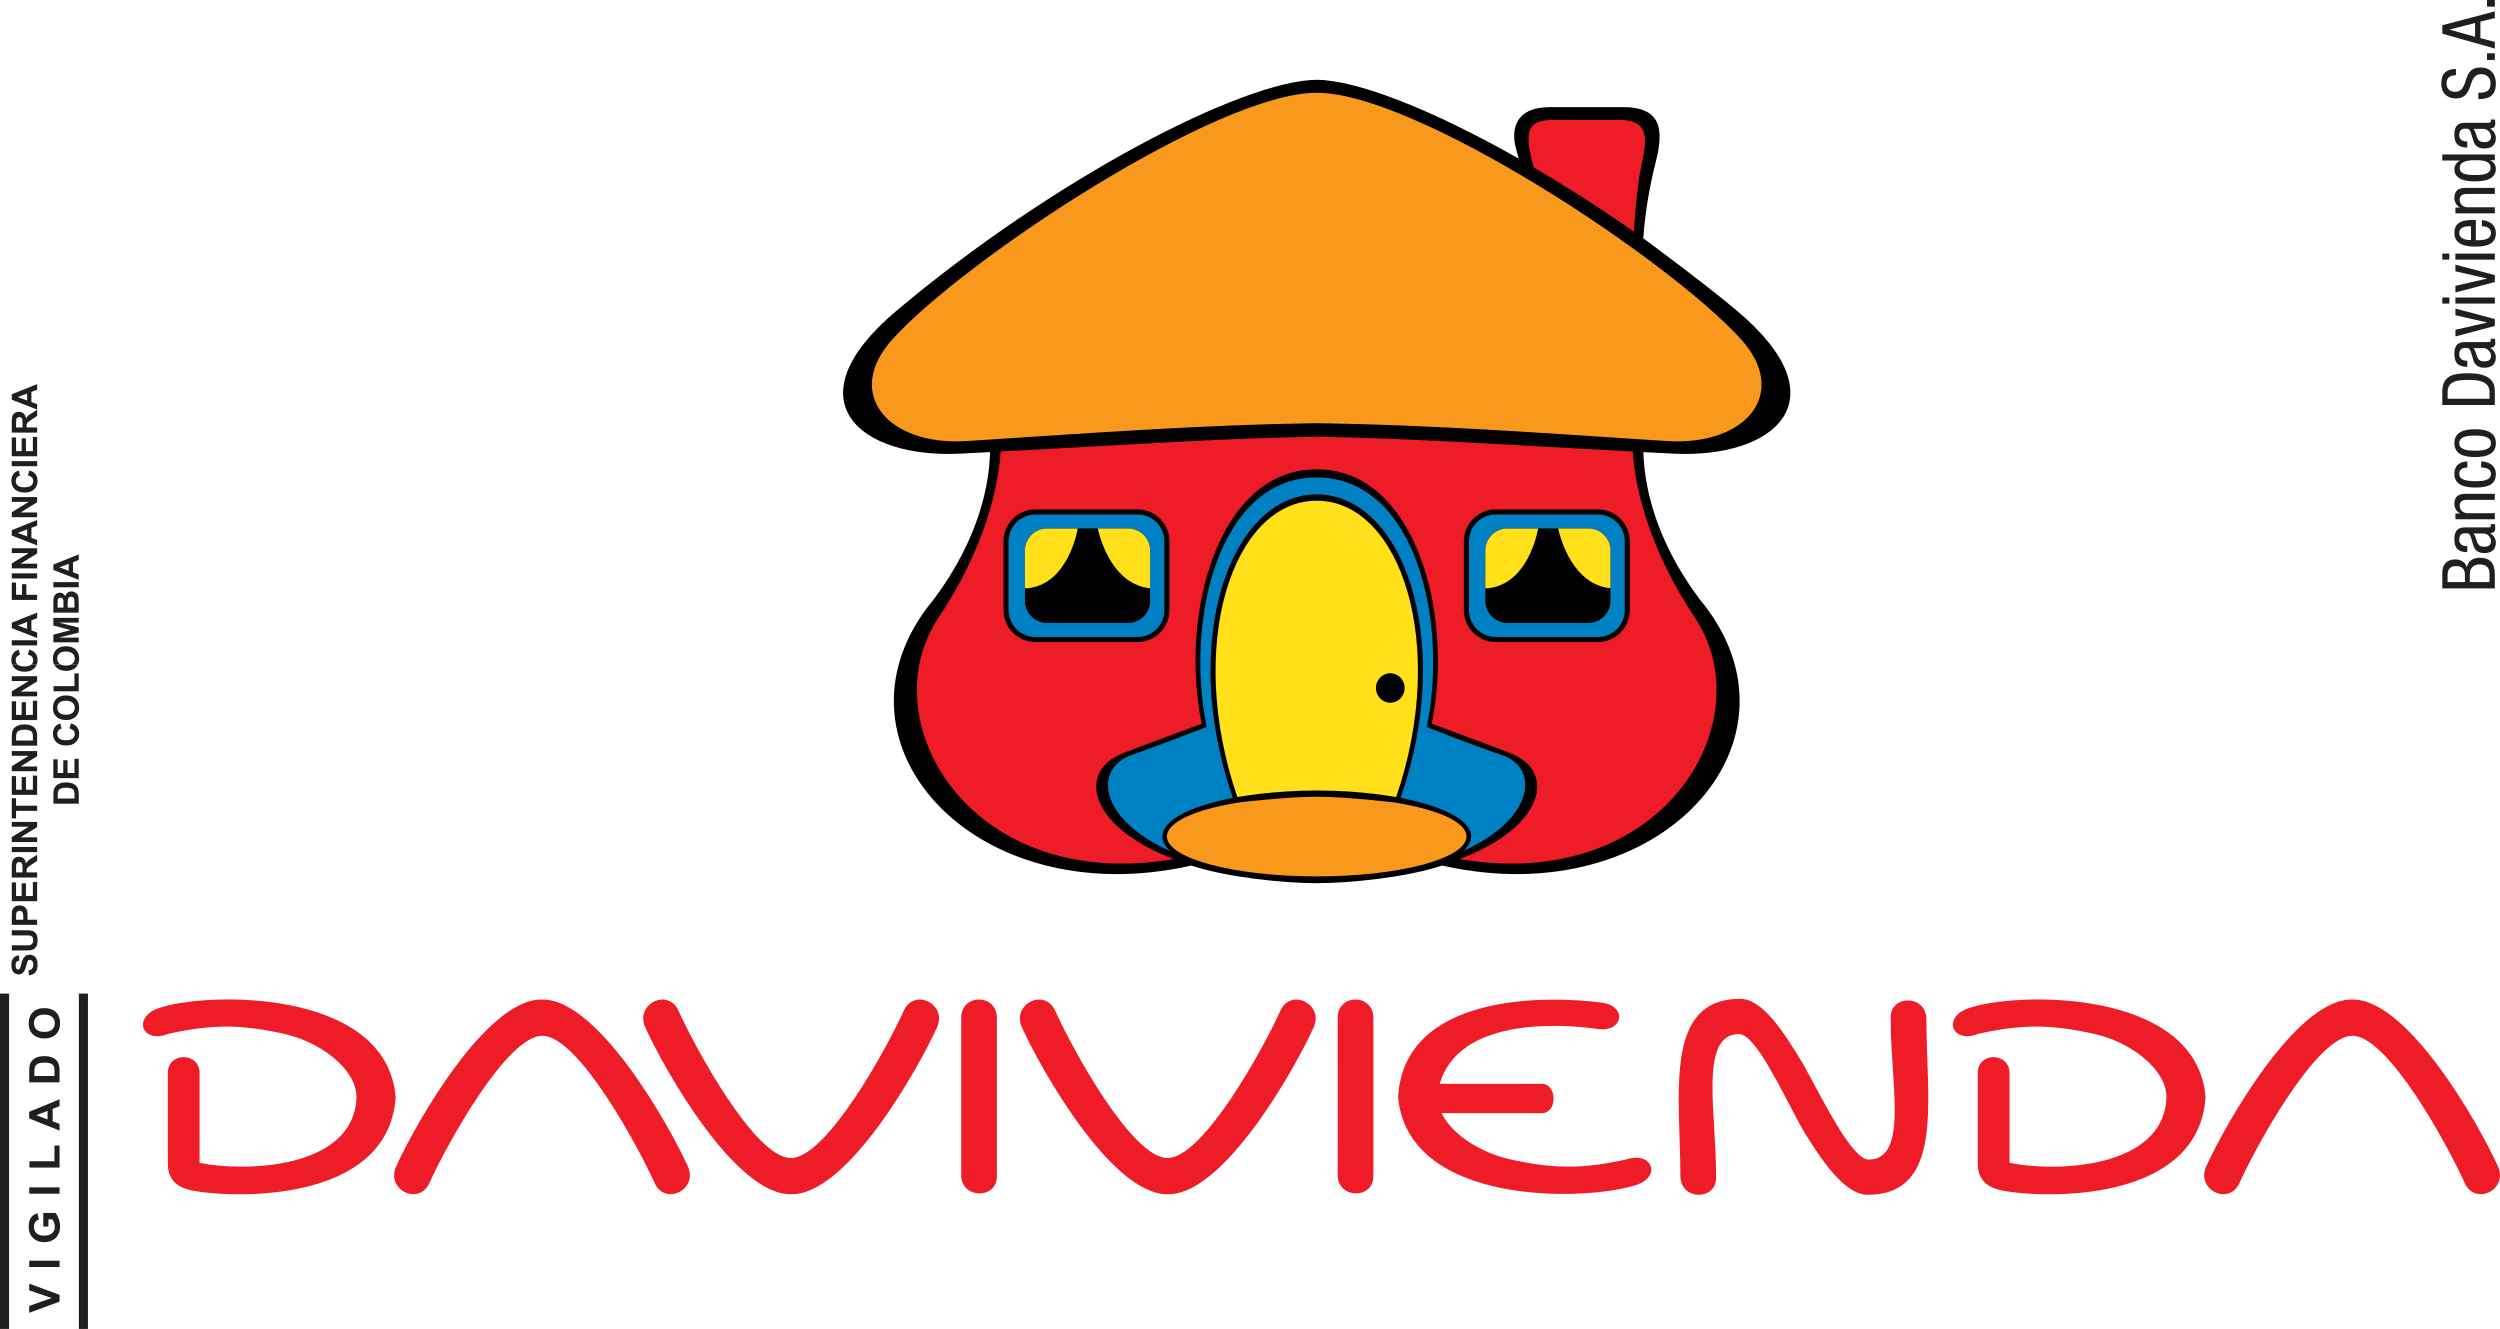 <?xml version="1.0" encoding="UTF-8"?><svg id="Capa_1" xmlns="http://www.w3.org/2000/svg" viewBox="0 0 1295.17 688.49"><defs><style>.cls-1,.cls-2{fill:#ed1c27;}.cls-3,.cls-4{fill:#221e20;}.cls-5{fill:#f8991d;}.cls-5,.cls-4,.cls-6,.cls-2,.cls-7,.cls-8{fill-rule:evenodd;}.cls-6{fill:#ffe01b;}.cls-7{fill:#0081c3;}</style></defs><g><g><path class="cls-2" d="M515.02,225.1c1,8.8,.22,45.47-33.69,95.81-35.16,55.56,20.42,148.3,132.48,124.76,24.54,8.83,51.12,10.1,68.31,9.95,17.2,.16,44.07-.94,68.61-9.77,112.05,23.55,167.34-69.38,132.18-124.94-33.91-50.34-34.68-87.01-33.69-95.8h-334.2Z"/><path class="cls-7" d="M682.11,455.09c-109.48-2.79-129.37-53.15-99.11-63.74,17.57-6.14,40.68-16.42,40.68-16.42-11.66-56.89,7.62-129.43,58.73-129.37,51.11-.06,69.74,74.82,58.15,130.57,0,0,23.33,8.41,40.65,15.22,28.46,11.18,10.38,60.95-99.11,63.74Z"/><path class="cls-6" d="M640.87,415.4c-29.08-81.28-3.58-157.52,41.25-157.36,42.71,.3,71.64,74.12,41.52,157.24,0,0-14.22-3.24-43-3.24-21.37,0-39.76,3.37-39.76,3.37Z"/><path class="cls-5" d="M682.11,455.93c44.11,0,78.81-9.46,78.81-22.62s-34.69-22.62-78.81-22.62-78.8,9.46-78.8,22.62,34.69,22.62,78.8,22.62Z"/><g><g><g><path class="cls-7" d="M536.38,265.22h52.95c8.39,0,15.19,6.8,15.19,15.19v35.7c0,8.39-6.8,15.19-15.19,15.19h-52.95c-8.38,0-15.18-6.8-15.18-15.19v-35.7c0-8.39,6.8-15.19,15.18-15.19Z"/><path d="M589.34,332.63h-52.95c-9.1,0-16.51-7.41-16.51-16.52v-35.7c0-9.11,7.41-16.52,16.51-16.52h52.95c9.1,0,16.51,7.41,16.51,16.52v35.7c0,9.11-7.41,16.52-16.51,16.52Zm-52.95-66.08c-7.64,0-13.86,6.22-13.86,13.87v35.7c0,7.65,6.21,13.87,13.86,13.87h52.95c7.64,0,13.86-6.22,13.86-13.87v-35.7c0-7.65-6.22-13.87-13.86-13.87h-52.95Z"/></g><path class="cls-8" d="M531,285.23c0-6.32,5.13-11.44,11.45-11.44h41.96c6.32,0,11.44,5.12,11.44,11.44v26.05c0,6.32-5.13,11.44-11.44,11.44h-41.96c-6.32,0-11.45-5.12-11.45-11.44v-26.05Z"/><path class="cls-6" d="M595.84,304.76c-18.94-1.89-25.54-24.07-27.14-30.97h15.69c6.32,0,11.45,5.12,11.45,11.44v19.52Z"/><path class="cls-6" d="M558.38,273.79c-1.23,6.31-7.19,30.06-27.38,31.07v-19.62c0-6.32,5.13-11.44,11.45-11.44h15.93Z"/></g><g><g><path class="cls-7" d="M774.89,265.22h52.94c8.39,0,15.19,6.8,15.19,15.19v35.7c0,8.39-6.8,15.19-15.19,15.19h-52.94c-8.39,0-15.19-6.8-15.19-15.19v-35.7c0-8.39,6.8-15.19,15.19-15.19Z"/><path d="M827.84,332.63h-52.94c-9.11,0-16.52-7.41-16.52-16.52v-35.7c0-9.11,7.41-16.52,16.52-16.52h52.94c9.11,0,16.52,7.41,16.52,16.52v35.7c0,9.11-7.41,16.52-16.52,16.52Zm-52.94-66.08c-7.65,0-13.86,6.22-13.86,13.87v35.7c0,7.65,6.22,13.87,13.86,13.87h52.94c7.65,0,13.87-6.22,13.87-13.87v-35.7c0-7.65-6.22-13.87-13.87-13.87h-52.94Z"/></g><path d="M780.95,273.79h41.96c6.31,0,11.44,5.13,11.44,11.44v26.05c0,6.32-5.13,11.44-11.44,11.44h-41.96c-6.31,0-11.44-5.13-11.44-11.44v-26.06c0-6.32,5.13-11.44,11.44-11.44Z"/><path class="cls-6" d="M834.35,304.76c-18.94-1.89-25.53-24.07-27.14-30.97h15.69c6.32,0,11.44,5.12,11.44,11.44v19.52Z"/><path class="cls-6" d="M796.88,273.79c-1.23,6.31-7.19,30.06-27.38,31.07v-19.62c0-6.32,5.12-11.44,11.45-11.44h15.93Z"/></g></g><path class="cls-2" d="M791.7,87.64c-5.64-18.99-6.6-28.54,10.77-28.57h38.44c23.17-.43,13.62,17.66,11.36,35.42-2.98,23.41-2.98,30.47-2.98,30.47,0,0-57.5-37.03-57.59-37.32Z"/><path class="cls-5" d="M681.93,223.33c-57.03,.07-135.6,4.97-185.97,8.84-38.7,2.98-68.62-26.5-42.86-54.38,54.78-59.32,188.67-134.3,229.23-134.3,43.11,0,174.46,74.99,229.25,134.3,25.76,27.88-.23,54.38-39.04,54.38-43.31,0-133.57-8.77-190.6-8.84Z"/><g><path class="cls-8" d="M712.82,356.42c0-4.22,3.33-7.65,7.44-7.65s7.44,3.42,7.44,7.65-3.33,7.64-7.44,7.64-7.44-3.42-7.44-7.64Z"/><path class="cls-8" d="M682.16,409.52c-22.7,0-41.13,3.4-41.13,3.4-27.1-79.04-2.26-153.52,41.13-153.52s68.26,74.59,41.13,153.54c0,0-17.54-3.42-41.13-3.42Zm40.17,6.2c22.42,3.59,37.42,10.12,37.42,17.62,0,11.43-34.73,20.69-77.52,20.69s-77.67-9.26-77.67-20.69c0-7.5,14.95-14.05,37.45-17.65,0,0,24.45-2.93,40.15-2.93,15.7,0,40.17,2.96,40.17,2.96Zm3.29-2.38c28.48-82.02,.85-157.36-43.46-157.2-44.32-.15-71.94,75.18-43.46,157.2-21.96,4.25-36.52,11.62-36.52,20,0,2.68,1.45,5.24,4.26,7.63-36.91-16.23-40.34-42.67-20.15-49.83,17.51-6.21,38.86-14.52,38.86-14.52-11.31-55.21,6.11-129.3,57.01-129.28,50.89-.02,68.32,74.07,57,129.28,0,0,21.25,8.64,38.87,14.52,19.82,6.61,16.88,33.22-19.87,49.64,2.58-2.34,3.98-4.84,3.98-7.44,0-8.39-14.55-15.76-36.52-20Zm68.85-326.72c-4.43-17.34-4.48-24.53,10.49-24.55l32.85,.03c21.86-.4,12.9,16.49,10.93,33.27-1.21,10.22-1.98,18.33-2.29,24.64-17.54-12.28-35.09-23.49-51.97-33.38Zm-38.26,358.45c105.09,17.8,156.52-70.36,122.79-123.64-25.93-38.5-32.1-70.97-33.1-87.5-68.9-3.64-116.29-6.98-163.75-7.66-47.47,.68-94.86,4.01-163.76,7.65-.99,16.52-7.16,49-33.09,87.5-33.73,53.29,17.71,141.47,122.82,123.64-44.65-16.86-50.09-45.7-26.26-54.89,17.37-6.7,40.69-15.22,40.69-15.22-11.66-56.89,8.49-131.88,59.6-131.81,51.11-.07,71.25,74.92,59.6,131.81,0,0,23.32,8.52,40.69,15.22,23.83,9.19,18.34,38.03-26.23,54.89Zm-73.97-225.84c-59.15,.83-115.36,4.99-181.45,9.26-41,2.65-64.02-24.75-38.18-53.03,38.06-41.64,168.03-127.41,219.55-127.41s181.48,85.77,219.54,127.41c25.85,28.28,2.83,55.68-38.17,53.03-66.09-4.27-122.14-8.43-181.29-9.26Zm104.58-137.05c-.41-1.69-.92-3.39-1.39-5.08-2.84-10.2-.3-21.59,17.34-21.59h38.27c22.57,0,20.06,15.54,16.22,30.64-2.74,10.76-5,24.41-5.93,37.29,0,0,31.37,23.07,48.72,37.7,54.87,46.25,19.11,76.49-33.18,73.87-5.27-.26-10.42-.51-15.46-.78,.36,15.43,4.92,43.78,29,76.06,60.74,72.6-19.67,163.78-133.27,138.12-18.72,6.26-48.54,9.14-64.98,9.14s-46.26-2.88-64.99-9.14c-113.6,25.67-194.01-65.52-133.26-138.12,24.08-32.29,28.63-60.65,29-76.07l-15.46,.79c-52.29,2.63-88.06-27.62-33.18-73.87,81.42-68.62,179.92-119.61,217.9-119.8,20.86,.11,60.13,15.57,104.65,40.84Z"/></g></g><g><g><g><path class="cls-1" d="M103.38,602.43c23.06,4.86,79.98,3.38,81.31-33.92,0-14.99-19.27-28.94-37.65-32.95-22.5-4.92-36.92-5-59.73,0-14.03,5.39-18.44-8.39-5.64-13.07,24.29-8.86,118.82-10.76,123.3,46.02-3.93,56.02-86.48,52.02-105.08,48.32-7.36-1.47-12.95-4.84-12.95-14.22v-46.69c0-11.07,16.46-10.98,16.46,.09l-.02,46.43Z"/><path class="cls-1" d="M280.96,536.59c-18.39,0-49.4,56.14-58.5,76.27-5.45,12.07-22.68,3.48-17.23-8.59,9.78-21.65,46.69-87.01,75.56-86.43,28.88-.58,65.78,64.78,75.57,86.43,5.46,12.07-11.78,20.66-17.23,8.59-9.09-20.13-39.78-76.27-58.17-76.27Z"/><path class="cls-1" d="M409.71,599.94c18.39,0,49.4-56.15,58.49-76.28,5.45-12.07,22.69-3.48,17.23,8.59-9.78,21.66-46.69,87.01-75.57,86.43-28.88,.58-65.79-64.77-75.57-86.43-5.45-12.07,11.79-20.66,17.24-8.59,9.09,20.13,39.78,76.28,58.18,76.28Z"/><path class="cls-1" d="M516.45,527.5v81.83c0,12.23-18.47,11.76-18.47-.47v-81.59c0-12.63,18.47-12.71,18.47,.23Z"/><path class="cls-1" d="M604.83,599.94c18.39,0,49.4-56.15,58.49-76.28,5.45-12.07,22.68-3.48,17.24,8.59-9.79,21.66-46.69,87.01-75.57,86.43-28.88,.58-65.78-64.77-75.57-86.43-5.45-12.07,11.79-20.66,17.24-8.59,9.09,20.13,39.78,76.28,58.17,76.28Z"/><path class="cls-1" d="M746.86,576.67c5.42,11.43,20.87,20.76,35.81,24.03,22.5,4.92,36.93,5,59.74,0,13.62-4.43,18.43,8.76,5.52,13.11-25.3,8.51-118.15,11.57-123.63-45.3,3.02-54.19,77.21-52.78,105.52-49.08,13.84,1.82,11.02,16.46-3.44,13.45-19-2.54-70.48-5.53-80.51,28.59l52.82,.04c8.24,0,8.24,15.19,0,15.19l-51.82-.03Z"/><path class="cls-1" d="M1041.07,602.43c23.06,4.86,79.98,3.38,81.31-33.92,0-14.99-19.28-28.94-37.65-32.95-22.5-4.92-36.92-5-59.74,0-14.03,5.39-18.44-8.39-5.64-13.07,24.28-8.86,118.82-10.76,123.29,46.02-3.93,56.02-86.47,52.02-105.08,48.32-7.35-1.47-12.95-4.84-12.95-14.22v-46.69c0-11.07,16.46-10.98,16.46,.09v46.43Z"/><path class="cls-1" d="M1218.7,536.59c-18.4,0-49.4,56.14-58.49,76.27-5.45,12.07-22.69,3.48-17.23-8.59,9.78-21.65,46.69-87.01,75.57-86.43,28.88-.58,65.79,64.78,75.57,86.43,5.46,12.07-11.78,20.66-17.23,8.59-9.09-20.13-39.79-76.27-58.18-76.27Z"/></g><path class="cls-1" d="M711.51,527.5v81.83c0,12.23-18.47,11.76-18.47-.47l-.02-81.59c0-12.63,18.48-12.71,18.48,.23Z"/></g><path class="cls-1" d="M933.77,584.95c-11.42-20.92-24.03-48.66-32.7-49.26-21.28-.09-11.65,41.99-12.04,74.78-.14,11.57-18.47,11.56-18.47-1.27-.03-41.83-8.96-91.73,30.96-91.73,11.73,0,22.8,17.49,32.76,33.99,11.43,20.92,25.03,48.72,33.71,49.31,21.28,.1,11.14-41.17,11.53-73.96,.14-11.56,18.47-11.56,18.48,1.27,.02,41.83,9.47,90.9-30.46,90.9-11.73,0-23.8-17.55-33.76-34.05Z"/></g></g><g><g><polygon class="cls-3" points="15.14 668.5 26.77 672.46 15.14 676.55 15.14 680.11 30.86 674.32 30.86 670.82 15.14 665.02 15.14 668.5"/><rect class="cls-3" x="15.14" y="653.13" width="15.72" height="3.27"/><path class="cls-3" d="M28.69,628.37h-6.26v7.05h2.65v-3.74h1.99c.37,.49,.7,1.08,.96,1.78,.26,.68,.39,1.37,.39,2.05,0,1.39-.46,2.51-1.39,3.36-.94,.85-2.34,1.28-4.2,1.28-1.73,0-3.04-.42-3.92-1.26-.88-.84-1.32-1.98-1.32-3.42,0-.94,.23-1.72,.67-2.35,.44-.63,1.06-1.06,1.82-1.29l-.59-3.25c-1.44,.32-2.58,1.04-3.39,2.18-.82,1.13-1.23,2.7-1.23,4.7,0,1.55,.26,2.84,.78,3.89,.67,1.36,1.66,2.39,2.93,3.1,1.27,.7,2.72,1.06,4.36,1.06,1.51,0,2.91-.32,4.19-.96,1.28-.63,2.27-1.58,2.96-2.84,.69-1.26,1.03-2.73,1.03-4.43,0-1.33-.24-2.65-.73-3.95-.49-1.3-1.06-2.3-1.7-2.98"/><rect class="cls-3" x="15.14" y="615.14" width="15.72" height="3.27"/><polygon class="cls-3" points="28.21 601.61 15.26 601.61 15.26 604.88 30.86 604.88 30.86 598.68 30.86 593.47 28.21 593.47 28.21 598.68 28.21 601.61"/><polygon class="cls-3" points="45.57 598.68 45.57 514.76 40.86 514.76 40.86 598.68 40.86 688.49 45.57 688.49 45.57 598.68"/><polygon class="cls-3" points="4.71 598.68 4.71 514.76 0 514.76 0 598.68 0 688.49 4.71 688.49 4.71 598.68"/><path class="cls-3" d="M15.13,579.43l15.73,6.31v-3.47l-3.57-1.33v-6.48l3.57-1.41v-3.55l-15.73,6.49v3.45Zm9.5-3.92v4.43l-5.83-2.19,5.83-2.23Z"/><path class="cls-3" d="M30.86,554.55c0-1.21-.11-2.17-.33-2.89-.3-.96-.72-1.73-1.26-2.3-.71-.75-1.63-1.32-2.77-1.73-.94-.33-2.05-.49-3.35-.49-1.48,0-2.71,.17-3.71,.53-1.01,.35-1.86,.86-2.55,1.54-.7,.67-1.18,1.5-1.45,2.44-.2,.71-.3,1.73-.3,3.08v5.98h15.72v-6.16Zm-2.65,2.89h-10.41v-1.47c0-1.33,.05-2.23,.15-2.69,.13-.6,.37-1.11,.74-1.51,.36-.4,.87-.71,1.53-.93,.65-.23,1.57-.33,2.79-.33s2.18,.11,2.89,.33c.7,.22,1.21,.51,1.51,.86,.31,.35,.53,.78,.66,1.32,.1,.41,.15,1.06,.15,1.98v2.44Z"/><path class="cls-3" d="M23.02,522.26c-2.56,0-4.55,.72-6,2.15-1.43,1.43-2.16,3.34-2.16,5.73,0,1.32,.21,2.48,.62,3.49,.3,.76,.78,1.46,1.42,2.1,.64,.63,1.36,1.14,2.16,1.5,1.09,.49,2.43,.74,4.04,.75,2.5,0,4.46-.71,5.89-2.14,1.42-1.43,2.14-3.34,2.14-5.74s-.72-4.28-2.15-5.71c-1.44-1.42-3.43-2.13-5.97-2.13m4.03,11.07c-.92,.85-2.28,1.27-4.05,1.27s-3.16-.41-4.06-1.23c-.9-.83-1.35-1.92-1.35-3.26s.44-2.43,1.33-3.24c.89-.82,2.23-1.23,4.03-1.23s3.19,.42,4.11,1.26c.9,.83,1.36,1.9,1.36,3.2s-.46,2.38-1.38,3.23"/><path class="cls-4" d="M8.32,404.08v5.07h2.91v-5.07h2.22v5.07h3.58v-5.07h2.21v7.73H6.1v-7.73h2.22Zm10.92,15.99H8.32v3.9h-2.22v-10.44h2.22v3.89h10.92v2.66Zm0,16.19H6.1v-2.59l8.78-5.38H6.1v-2.46h13.14v2.66l-8.57,5.3h8.57v2.47Zm0,5.2H6.1v-2.65h13.14v2.65Zm-7.58,10.52v-1.97c0-1.27-.06-2.06-.16-2.39-.11-.32-.29-.56-.55-.74-.27-.18-.59-.27-.99-.27-.44,0-.79,.12-1.06,.36-.28,.24-.45,.56-.53,.99-.03,.22-.05,.86-.05,1.94v2.07h3.34Zm7.58,2.65H6.1v-5.59c0-1.4,.12-2.41,.36-3.06,.24-.64,.66-1.14,1.26-1.53,.6-.38,1.29-.57,2.07-.57,.99,0,1.8,.29,2.45,.86,.64,.59,1.04,1.45,1.21,2.61,.33-.58,.7-1.05,1.1-1.43,.41-.37,1.11-.87,2.14-1.51l2.56-1.6v3.17l-2.86,1.92c-1.02,.69-1.67,1.14-1.93,1.4-.27,.25-.45,.52-.54,.8-.1,.28-.15,.72-.15,1.33v.54h5.48v2.65Zm0,12.25H6.1v-9.74h2.22v7.09h2.91v-6.6h2.22v6.6h3.58v-7.34h2.21v9.99Zm-10.92,9.6h3.73v-1.45c0-1.04-.07-1.74-.21-2.09-.13-.36-.35-.63-.65-.83-.29-.2-.63-.3-1.02-.3-.48,0-.88,.14-1.18,.42-.31,.28-.5,.64-.59,1.06-.06,.31-.09,.96-.09,1.91v1.28Zm10.92,2.66H6.1v-4.27c0-1.62,.07-2.66,.2-3.16,.19-.75,.63-1.38,1.29-1.88,.66-.51,1.5-.77,2.55-.77,.81,0,1.49,.14,2.04,.44,.55,.29,.98,.66,1.3,1.12,.31,.45,.51,.9,.61,1.37,.13,.63,.19,1.55,.19,2.75v1.73h4.96v2.66Zm-13.14,13.27v-2.65h7.12c1.13,0,1.86-.03,2.2-.1,.53-.11,.97-.38,1.3-.8,.32-.43,.48-1.02,.48-1.76s-.15-1.32-.45-1.7c-.31-.39-.7-.61-1.14-.69-.45-.07-1.2-.12-2.24-.12H6.1v-2.65h6.9c1.58,0,2.7,.07,3.35,.22,.65,.14,1.2,.41,1.65,.79,.45,.39,.81,.9,1.08,1.54,.26,.65,.39,1.49,.39,2.53,0,1.25-.15,2.21-.43,2.86-.3,.65-.67,1.15-1.13,1.53-.47,.38-.95,.62-1.46,.75-.75,.17-1.86,.25-3.33,.25H6.1Zm8.87,12.9l-.25-2.58c.87-.15,1.5-.47,1.91-.95,.41-.48,.61-1.12,.61-1.92,0-.86-.18-1.5-.54-1.93-.36-.44-.79-.66-1.27-.66-.32,0-.58,.1-.79,.28-.22,.18-.41,.49-.57,.96-.11,.3-.3,1.02-.57,2.12-.36,1.43-.78,2.42-1.3,2.99-.72,.81-1.6,1.22-2.65,1.22-.66,0-1.29-.19-1.87-.57-.58-.38-1.03-.93-1.34-1.64-.3-.72-.45-1.58-.45-2.59,0-1.65,.36-2.89,1.08-3.73,.72-.84,1.68-1.28,2.89-1.32l.12,2.65c-.68,.12-1.16,.36-1.45,.74-.3,.37-.45,.93-.45,1.68s.16,1.37,.48,1.8c.2,.29,.48,.42,.82,.42,.31,0,.58-.12,.8-.4,.28-.33,.58-1.14,.88-2.43,.3-1.29,.62-2.24,.95-2.86,.33-.62,.77-1.11,1.33-1.45,.56-.35,1.26-.53,2.1-.53,.75,0,1.45,.21,2.11,.63,.65,.42,1.15,1.01,1.47,1.77,.31,.77,.47,1.72,.47,2.87,0,1.66-.38,2.93-1.14,3.82-.77,.89-1.89,1.43-3.36,1.6m14.9-91.59h8.7v-1.98c0-.74-.04-1.27-.12-1.61-.11-.42-.29-.78-.54-1.06-.26-.29-.68-.52-1.27-.69-.59-.18-1.39-.27-2.4-.27s-1.8,.09-2.34,.27c-.54,.17-.97,.42-1.27,.75-.3,.32-.51,.73-.62,1.22-.09,.37-.12,1.1-.12,2.18v1.19Zm-2.22,2.66v-4.85c0-1.1,.08-1.93,.25-2.51,.23-.77,.63-1.43,1.2-1.98,.58-.55,1.3-.96,2.14-1.26,.84-.29,1.87-.43,3.1-.43,1.08,0,2.01,.14,2.8,.41,.96,.33,1.73,.8,2.33,1.41,.44,.46,.79,1.08,1.04,1.86,.18,.59,.28,1.37,.28,2.35v4.99h-13.15Z"/><path class="cls-4" d="M6.1,402.06h2.22v2.02h-2.22v-2.02Zm5.14,.5h2.22v1.52h-2.22v-1.52Zm5.8-.75h2.21v2.27h-2.21v-2.27Zm-8.71-18.16h8.71v-1.98c0-.75-.05-1.28-.13-1.6-.11-.43-.29-.78-.55-1.08-.25-.29-.67-.51-1.26-.69-.6-.18-1.4-.27-2.41-.27s-1.8,.09-2.34,.27c-.54,.18-.97,.42-1.27,.75-.3,.32-.51,.73-.62,1.24-.08,.37-.12,1.09-.12,2.17v1.19Zm-2.22,2.66v-4.85c0-1.1,.09-1.93,.25-2.51,.23-.77,.63-1.43,1.21-1.98,.58-.55,1.29-.97,2.13-1.26,.84-.28,1.87-.42,3.1-.42,1.08,0,2.02,.13,2.8,.4,.96,.33,1.73,.8,2.32,1.41,.45,.46,.8,1.08,1.05,1.86,.19,.58,.28,1.37,.28,2.35v4.99H6.1Zm13.14,13.22H6.1v-2.58l8.78-5.38H6.1v-2.46h13.14v2.66l-8.56,5.3h8.56v2.46Zm16.71-22.18l.81-2.57c1.44,.39,2.51,1.05,3.2,1.97,.7,.92,1.04,2.08,1.05,3.49,0,1.75-.6,3.18-1.79,4.3-1.2,1.13-2.83,1.68-4.89,1.68-2.19,0-3.89-.56-5.1-1.69-1.21-1.13-1.82-2.62-1.82-4.45,0-1.61,.48-2.91,1.42-3.91,.56-.6,1.37-1.04,2.42-1.34l.63,2.62c-.68,.16-1.22,.48-1.61,.97-.39,.5-.59,1.09-.59,1.8,0,.97,.35,1.77,1.04,2.38,.71,.6,1.84,.9,3.4,.9,1.66,0,2.84-.3,3.55-.89,.7-.6,1.06-1.38,1.06-2.34,0-.71-.23-1.31-.67-1.82-.45-.5-1.15-.86-2.11-1.09m4.83,25.76h-13.15v-9.74h2.23v7.09h2.91v-6.59h2.21v6.59h3.58v-7.34h2.22v10Z"/><path class="cls-4" d="M9.02,344.2c.06,.06,.11,.11,.18,.16,.69,.6,1.83,.9,3.39,.9,1.66,0,2.84-.3,3.55-.89,.07-.06,.13-.12,.19-.17h2.77c-.29,.79-.77,1.5-1.42,2.12-1.19,1.12-2.82,1.68-4.89,1.68-2.18,0-3.88-.57-5.09-1.69-.64-.6-1.11-1.3-1.42-2.1h2.75Zm22.35,0c.71,.41,1.66,.6,2.83,.6s2.07-.2,2.79-.6h3.39c-.29,.6-.67,1.14-1.15,1.62-1.2,1.15-2.84,1.73-4.93,1.73-1.34,0-2.46-.21-3.37-.6-.67-.3-1.27-.71-1.8-1.22-.48-.47-.84-.97-1.1-1.51h3.35Zm-12.14,16.56H6.1v-2.59l8.78-5.37H6.1v-2.47h13.14v2.67l-8.56,5.29h8.56v2.47Zm0,12.27H6.1v-9.74h2.22v7.09h2.91v-6.6h2.22v6.6h3.58v-7.35h2.21v10Zm21.55-14.9h-13.04v-2.65h10.82v-6.6h2.22v9.25Zm-6.58,12.15c1.49,0,2.62-.34,3.39-1.02,.77-.69,1.14-1.56,1.14-2.62s-.38-1.93-1.14-2.6c-.77-.68-1.91-1.02-3.43-1.02s-2.64,.33-3.37,.99c-.74,.66-1.11,1.53-1.11,2.63s.37,1.98,1.13,2.64c.75,.67,1.87,1,3.39,1m.09,2.74c-1.34,0-2.46-.21-3.37-.6-.67-.3-1.27-.7-1.8-1.22-.53-.52-.93-1.09-1.18-1.7-.35-.82-.52-1.76-.52-2.83,0-1.94,.6-3.49,1.8-4.64,1.2-1.17,2.88-1.75,5.01-1.75s3.79,.58,4.99,1.73c1.2,1.15,1.79,2.7,1.8,4.63,0,1.95-.6,3.51-1.79,4.66-1.2,1.15-2.84,1.73-4.93,1.73"/><path class="cls-4" d="M6.27,344.2c-.26-.71-.39-1.49-.39-2.34,0-1.62,.47-2.92,1.42-3.92,.56-.6,1.37-1.04,2.42-1.34l.63,2.62c-.68,.16-1.21,.49-1.61,.98-.4,.49-.6,1.08-.6,1.79,0,.9,.3,1.64,.88,2.22h-2.75Zm10.05,0c.58-.58,.87-1.29,.87-2.16,0-.71-.22-1.31-.67-1.81-.45-.51-1.15-.87-2.12-1.1l.82-2.57c1.43,.4,2.5,1.06,3.2,1.98,.7,.91,1.04,2.07,1.04,3.48,0,.79-.12,1.52-.36,2.19h-2.77Zm11.69,0c-.02-.06-.05-.12-.08-.18-.35-.82-.52-1.76-.52-2.83,0-1.94,.6-3.49,1.8-4.64,1.2-1.17,2.88-1.75,5.01-1.75s3.78,.58,4.99,1.72c1.2,1.15,1.79,2.7,1.8,4.63,0,1.15-.21,2.17-.63,3.06h-3.39c.22-.12,.42-.27,.6-.43,.77-.69,1.14-1.56,1.14-2.62s-.38-1.93-1.14-2.6c-.77-.68-1.92-1.02-3.44-1.02s-2.63,.33-3.37,.99c-.74,.66-1.11,1.53-1.11,2.63s.37,1.98,1.13,2.64c.17,.14,.35,.28,.56,.4h-3.36ZM14.04,203.89l-4.87,1.81,4.87,1.77v-3.59Zm5.2-4.89v2.89l-2.98,1.14v5.26l2.98,1.08v2.82l-13.14-5.12v-2.8l13.14-5.27Zm-7.58,22.45v-1.97c0-1.27-.05-2.06-.16-2.38-.11-.31-.29-.57-.55-.75-.26-.18-.59-.27-.99-.27-.44,0-.79,.12-1.06,.36-.28,.24-.45,.57-.52,.99-.03,.21-.05,.86-.05,1.94v2.07h3.33Zm7.58,2.65H6.1v-5.58c0-1.41,.12-2.42,.36-3.06,.23-.64,.66-1.15,1.26-1.53,.6-.39,1.29-.58,2.07-.58,.99,0,1.8,.29,2.45,.86,.64,.59,1.04,1.45,1.21,2.61,.33-.58,.71-1.05,1.1-1.42,.41-.38,1.12-.88,2.14-1.51l2.56-1.61v3.18l-2.86,1.91c-1.02,.68-1.66,1.15-1.93,1.41-.27,.24-.45,.51-.54,.79-.11,.28-.15,.73-.15,1.34v.54h5.48v2.65Zm0,12.26H6.1v-9.74h2.22v7.09h2.91v-6.6h2.22v6.6h3.58v-7.34h2.21v10Zm0,5.17H6.1v-2.65h13.14v2.65Zm-4.83,4.77l.82-2.57c1.43,.4,2.5,1.05,3.2,1.98,.7,.91,1.04,2.07,1.04,3.49,0,1.74-.6,3.18-1.79,4.3-1.19,1.13-2.82,1.68-4.89,1.68-2.18,0-3.88-.57-5.09-1.69-1.21-1.13-1.81-2.61-1.81-4.45,0-1.61,.47-2.91,1.42-3.92,.56-.6,1.37-1.05,2.42-1.34l.63,2.62c-.68,.16-1.21,.48-1.61,.98-.4,.48-.6,1.08-.6,1.8,0,.97,.35,1.75,1.05,2.37,.7,.6,1.83,.91,3.4,.91,1.66,0,2.84-.31,3.55-.9,.71-.6,1.06-1.37,1.06-2.33,0-.71-.22-1.32-.67-1.82-.45-.52-1.15-.88-2.12-1.1m4.83,21.65H6.1v-2.59l8.78-5.37H6.1v-2.47h13.14v2.67l-8.56,5.29h8.56v2.47Zm-5.2,6.32l-4.87,1.81,4.87,1.77v-3.59Zm5.2-4.89v2.89l-2.98,1.15v5.25l2.98,1.08v2.82l-13.14-5.12v-2.81l13.14-5.27Zm0,25.08H6.1v-2.58l8.78-5.38H6.1v-2.46h13.14v2.66l-8.56,5.3h8.56v2.46Zm0,5.21H6.1v-2.65h13.14v2.65Zm0,11.12H6.1v-9.01h2.22v6.36h3.11v-5.49h2.22v5.49h5.58v2.65Zm-5.2,11.42l-4.87,1.81,4.87,1.78v-3.59Zm5.2-4.89v2.89l-2.98,1.14v5.26l2.98,1.08v2.83l-13.14-5.12v-2.8l13.14-5.27Zm0,17.03H6.1v-2.65h13.14v2.65Zm16.35-42.26l-4.88,1.81,4.88,1.78v-3.59Zm5.2-4.88v2.89l-2.98,1.14v5.25l2.98,1.08v2.81l-13.15-5.12v-2.81l13.15-5.26Zm0,17.04h-13.15v-2.66h13.15v2.66Zm-5.73,10.52h3.51v-2.46c0-.96-.03-1.57-.08-1.82-.07-.4-.24-.72-.52-.96-.28-.24-.66-.37-1.13-.37-.39,0-.72,.09-1,.28-.28,.2-.48,.48-.6,.84-.13,.36-.18,1.14-.18,2.34v2.15Zm-5.23,0h3.04v-1.74c0-1.03-.02-1.68-.05-1.93-.05-.45-.21-.8-.47-1.07-.26-.26-.6-.4-1.03-.4s-.74,.12-.99,.34c-.25,.23-.41,.55-.46,.99-.03,.27-.05,1.03-.05,2.27v1.53Zm-2.19,2.65v-5.25c0-1.04,.05-1.81,.14-2.33,.08-.51,.26-.97,.54-1.37,.27-.41,.64-.74,1.1-1.01,.45-.27,.96-.41,1.53-.41,.61,0,1.18,.17,1.69,.5,.52,.32,.9,.78,1.15,1.34,.24-.8,.63-1.42,1.19-1.85,.57-.43,1.23-.65,1.98-.65,.6,0,1.18,.14,1.75,.42,.56,.28,1.01,.66,1.35,1.14,.34,.48,.54,1.07,.62,1.78,.05,.44,.08,1.51,.09,3.2v4.47h-13.15Zm13.15,15.34h-13.15v-3.97l8.97-2.38-8.97-2.36v-3.97h13.15v2.46h-10.35l10.35,2.62v2.55l-10.35,2.6h10.35v2.47Z"/></g><g><path class="cls-3" d="M1265.28,304.82v-8.18c0-3.47,1.68-6.83,6.97-6.83,2.48,0,4.96,1.46,5.68,3.88h.08c.79-3.28,3.35-4.74,6.7-4.74,5.53,0,7.77,3.06,7.77,8.63v7.24h-27.2Zm11.73-3.28v-3.77c0-1.39-.34-4.52-4.53-4.52-2.82,0-4.46,1.38-4.46,4.6v3.69h8.99Zm12.72,0v-4.48c0-3.47-2.39-4.67-5.03-4.67-3.73,0-5.18,2.36-5.18,5.23v3.92h10.21Z"/><path class="cls-3" d="M1278.23,286.05c-4.65,0-6.71-1.94-6.71-6.72,0-6.09,3.74-6.09,5.87-6.09h11.4c.84,0,1.64,0,1.64-.98,0-.41-.08-.59-.19-.74h2.28c.04,.22,.19,1.04,.19,1.83,0,1.19,0,2.69-2.63,2.84v.07c1.83,1.01,2.94,2.95,2.94,4.82,0,3.73-2.29,5.45-5.95,5.45-2.86,0-4.84-1.19-5.64-3.77l-1.29-4.22c-.72-2.28-1.38-2.28-3.09-2.28-1.9,0-3.01,1.12-3.01,3.22,0,3.43,3.27,3.43,4,3.43h.18v3.14Zm3.13-9.67c1.26,1.16,1.52,3.92,2.39,5.34,.65,1,1.45,1.53,3.24,1.53,2.06,0,3.51-.71,3.51-2.84s-1.79-4.04-3.89-4.04h-5.25Z"/><path class="cls-3" d="M1272.07,269v-2.99h2.39v-.07c-1.85-.82-2.93-2.91-2.93-4.85,0-5.27,4.08-5.27,6.48-5.27h14.47v3.14h-14.09c-1.56,0-4.12,.12-4.12,2.95,0,1.68,1.14,3.96,4.12,3.96h14.09v3.14h-20.42Z"/><path class="cls-3" d="M1278.28,242.2c-1.98,0-4.23,.78-4.23,3.17,0,1.94,.98,3.92,8.45,3.92,2.67,0,8-.04,8-3.81,0-2.69-2.89-3.28-5.1-3.28v-3.14c3.23,0,7.62,1.57,7.62,6.58s-3.47,6.94-10.48,6.94c-5.1,0-11.01-.97-11.01-7.13,0-5.45,4.38-6.39,6.75-6.39v3.14Z"/><path class="cls-3" d="M1271.53,229.58c0-5.79,4.99-7.2,10.75-7.2s10.75,1.45,10.75,7.2-4.99,7.21-10.75,7.21-10.75-1.46-10.75-7.21m10.75-3.92c-4.42,0-8.23,.63-8.23,3.99,0,3.18,3.81,3.85,8.23,3.85s8.23-.63,8.23-3.85-3.81-3.99-8.23-3.99"/><path class="cls-3" d="M1265.28,209.84v-7.13c0-8.29,6.1-9.34,13.6-9.34,6.86,0,13.6,1.68,13.6,9v7.46h-27.2Zm24.46-3.28v-3.43c0-5.68-5.94-6.31-10.81-6.31-5.26,0-10.9,.33-10.9,6.31v3.43h21.71Z"/><path class="cls-3" d="M1278.23,190.03c-4.65,0-6.71-1.94-6.71-6.72,0-6.09,3.74-6.09,5.87-6.09h11.4c.84,0,1.64,0,1.64-.98,0-.41-.08-.59-.19-.74h2.28c.04,.22,.19,1.04,.19,1.83,0,1.19,0,2.69-2.63,2.84v.07c1.83,1.01,2.94,2.95,2.94,4.82,0,3.73-2.29,5.45-5.95,5.45-2.86,0-4.84-1.19-5.64-3.77l-1.29-4.22c-.72-2.28-1.38-2.28-3.09-2.28-1.9,0-3.01,1.12-3.01,3.22,0,3.43,3.27,3.43,4,3.43h.18v3.14Zm3.13-9.67c1.26,1.16,1.52,3.92,2.39,5.34,.65,1,1.45,1.53,3.24,1.53,2.06,0,3.51-.71,3.51-2.84s-1.79-4.04-3.89-4.04h-5.25Z"/><polygon class="cls-3" points="1272.07 174.29 1272.07 170.85 1288.45 167.12 1288.45 167.05 1272.07 163.31 1272.07 159.87 1292.49 165.29 1292.49 168.87 1272.07 174.29"/><path class="cls-3" d="M1265.28,154.13h3.66v3.14h-3.66v-3.14Zm6.78,0h20.42v3.14h-20.42v-3.14Z"/><polygon class="cls-3" points="1272.07 151.52 1272.07 148.08 1288.45 144.35 1288.45 144.28 1272.07 140.55 1272.07 137.11 1292.49 142.53 1292.49 146.11 1272.07 151.52"/><path class="cls-3" d="M1265.28,131.37h3.66v3.14h-3.66v-3.14Zm6.78,0h20.42v3.14h-20.42v-3.14Z"/><path class="cls-3" d="M1282.65,124.47c3.12,0,7.85,0,7.85-3.84,0-2.99-3.2-3.4-4.73-3.4v-3.13c2.18,0,7.25,1.27,7.25,6.72,0,4.89-3.47,6.95-10.48,6.95-5.1,0-11.01-.98-11.01-7.13s5.45-6.69,9.83-6.69h1.29v10.53Zm-2.51-7.25h-1.1c-2.29,0-4.99,.71-4.99,3.47,0,3.29,4.11,3.66,5.33,3.66h.77v-7.13Z"/><path class="cls-3" d="M1272.07,110.51v-2.99h2.39v-.07c-1.85-.82-2.93-2.91-2.93-4.85,0-5.27,4.08-5.27,6.48-5.27h14.47v3.14h-14.09c-1.56,0-4.12,.12-4.12,2.95,0,1.68,1.14,3.96,4.12,3.96h14.09v3.14h-20.42Z"/><path class="cls-3" d="M1292.48,80.04v2.99h-2.51v.07c1.52,.41,3.05,2.16,3.05,4.33,0,4.75-4.31,6.54-10.75,6.54-4.26,0-10.74-.67-10.74-6.31,0-1.79,1.1-3.69,2.86-4.4v-.08h-9.11v-3.14h27.2Zm-2.21,6.98c0-3.47-3.35-4.04-8-4.04-3.96,0-8,.68-8,4.04,0,2.91,3.12,3.66,8,3.66s8-.75,8-3.66"/><path class="cls-3" d="M1278.23,76.44c-4.65,0-6.71-1.94-6.71-6.72,0-6.09,3.74-6.09,5.87-6.09h11.4c.84,0,1.64,0,1.64-.98,0-.41-.08-.59-.19-.74h2.28c.04,.22,.19,1.04,.19,1.83,0,1.19,0,2.69-2.63,2.84v.07c1.83,1.01,2.94,2.95,2.94,4.82,0,3.73-2.29,5.45-5.95,5.45-2.86,0-4.84-1.19-5.64-3.77l-1.29-4.22c-.72-2.28-1.38-2.28-3.09-2.28-1.9,0-3.01,1.12-3.01,3.22,0,3.43,3.27,3.43,4,3.43h.18v3.14Zm3.13-9.67c1.26,1.16,1.52,3.92,2.39,5.34,.65,1,1.45,1.53,3.24,1.53,2.06,0,3.51-.71,3.51-2.84s-1.79-4.04-3.89-4.04h-5.25Z"/><path class="cls-3" d="M1272.33,39c-2.86,0-4.84,1.01-4.84,4.14,0,2.77,1.53,4.41,4.42,4.41,7.66,0,3.08-12.59,13.03-12.59,6.29,0,8.08,4.52,8.08,8.3,0,6.23-3.29,8.07-9.07,8.07v-3.29c3.05,0,6.33-.19,6.33-5,0-2.62-1.91-4.63-4.8-4.63-7.7,0-3.24,12.58-13.23,12.58-2.51,0-7.5-1.05-7.5-7.81,0-5.08,2.59-7.39,7.58-7.46v3.28Z"/><rect class="cls-3" x="1288.45" y="27.62" width="4.04" height="3.44"/><path class="cls-3" d="M1265.28,17.47v-4.4l27.2-7.17v3.43l-7.46,1.9v8.51l7.46,1.98v3.43l-27.2-7.69Zm16.99,1.6v-7.17l-13.15,3.4v.07l13.15,3.69Z"/><rect class="cls-3" x="1288.45" width="4.04" height="3.44"/></g></g></svg>